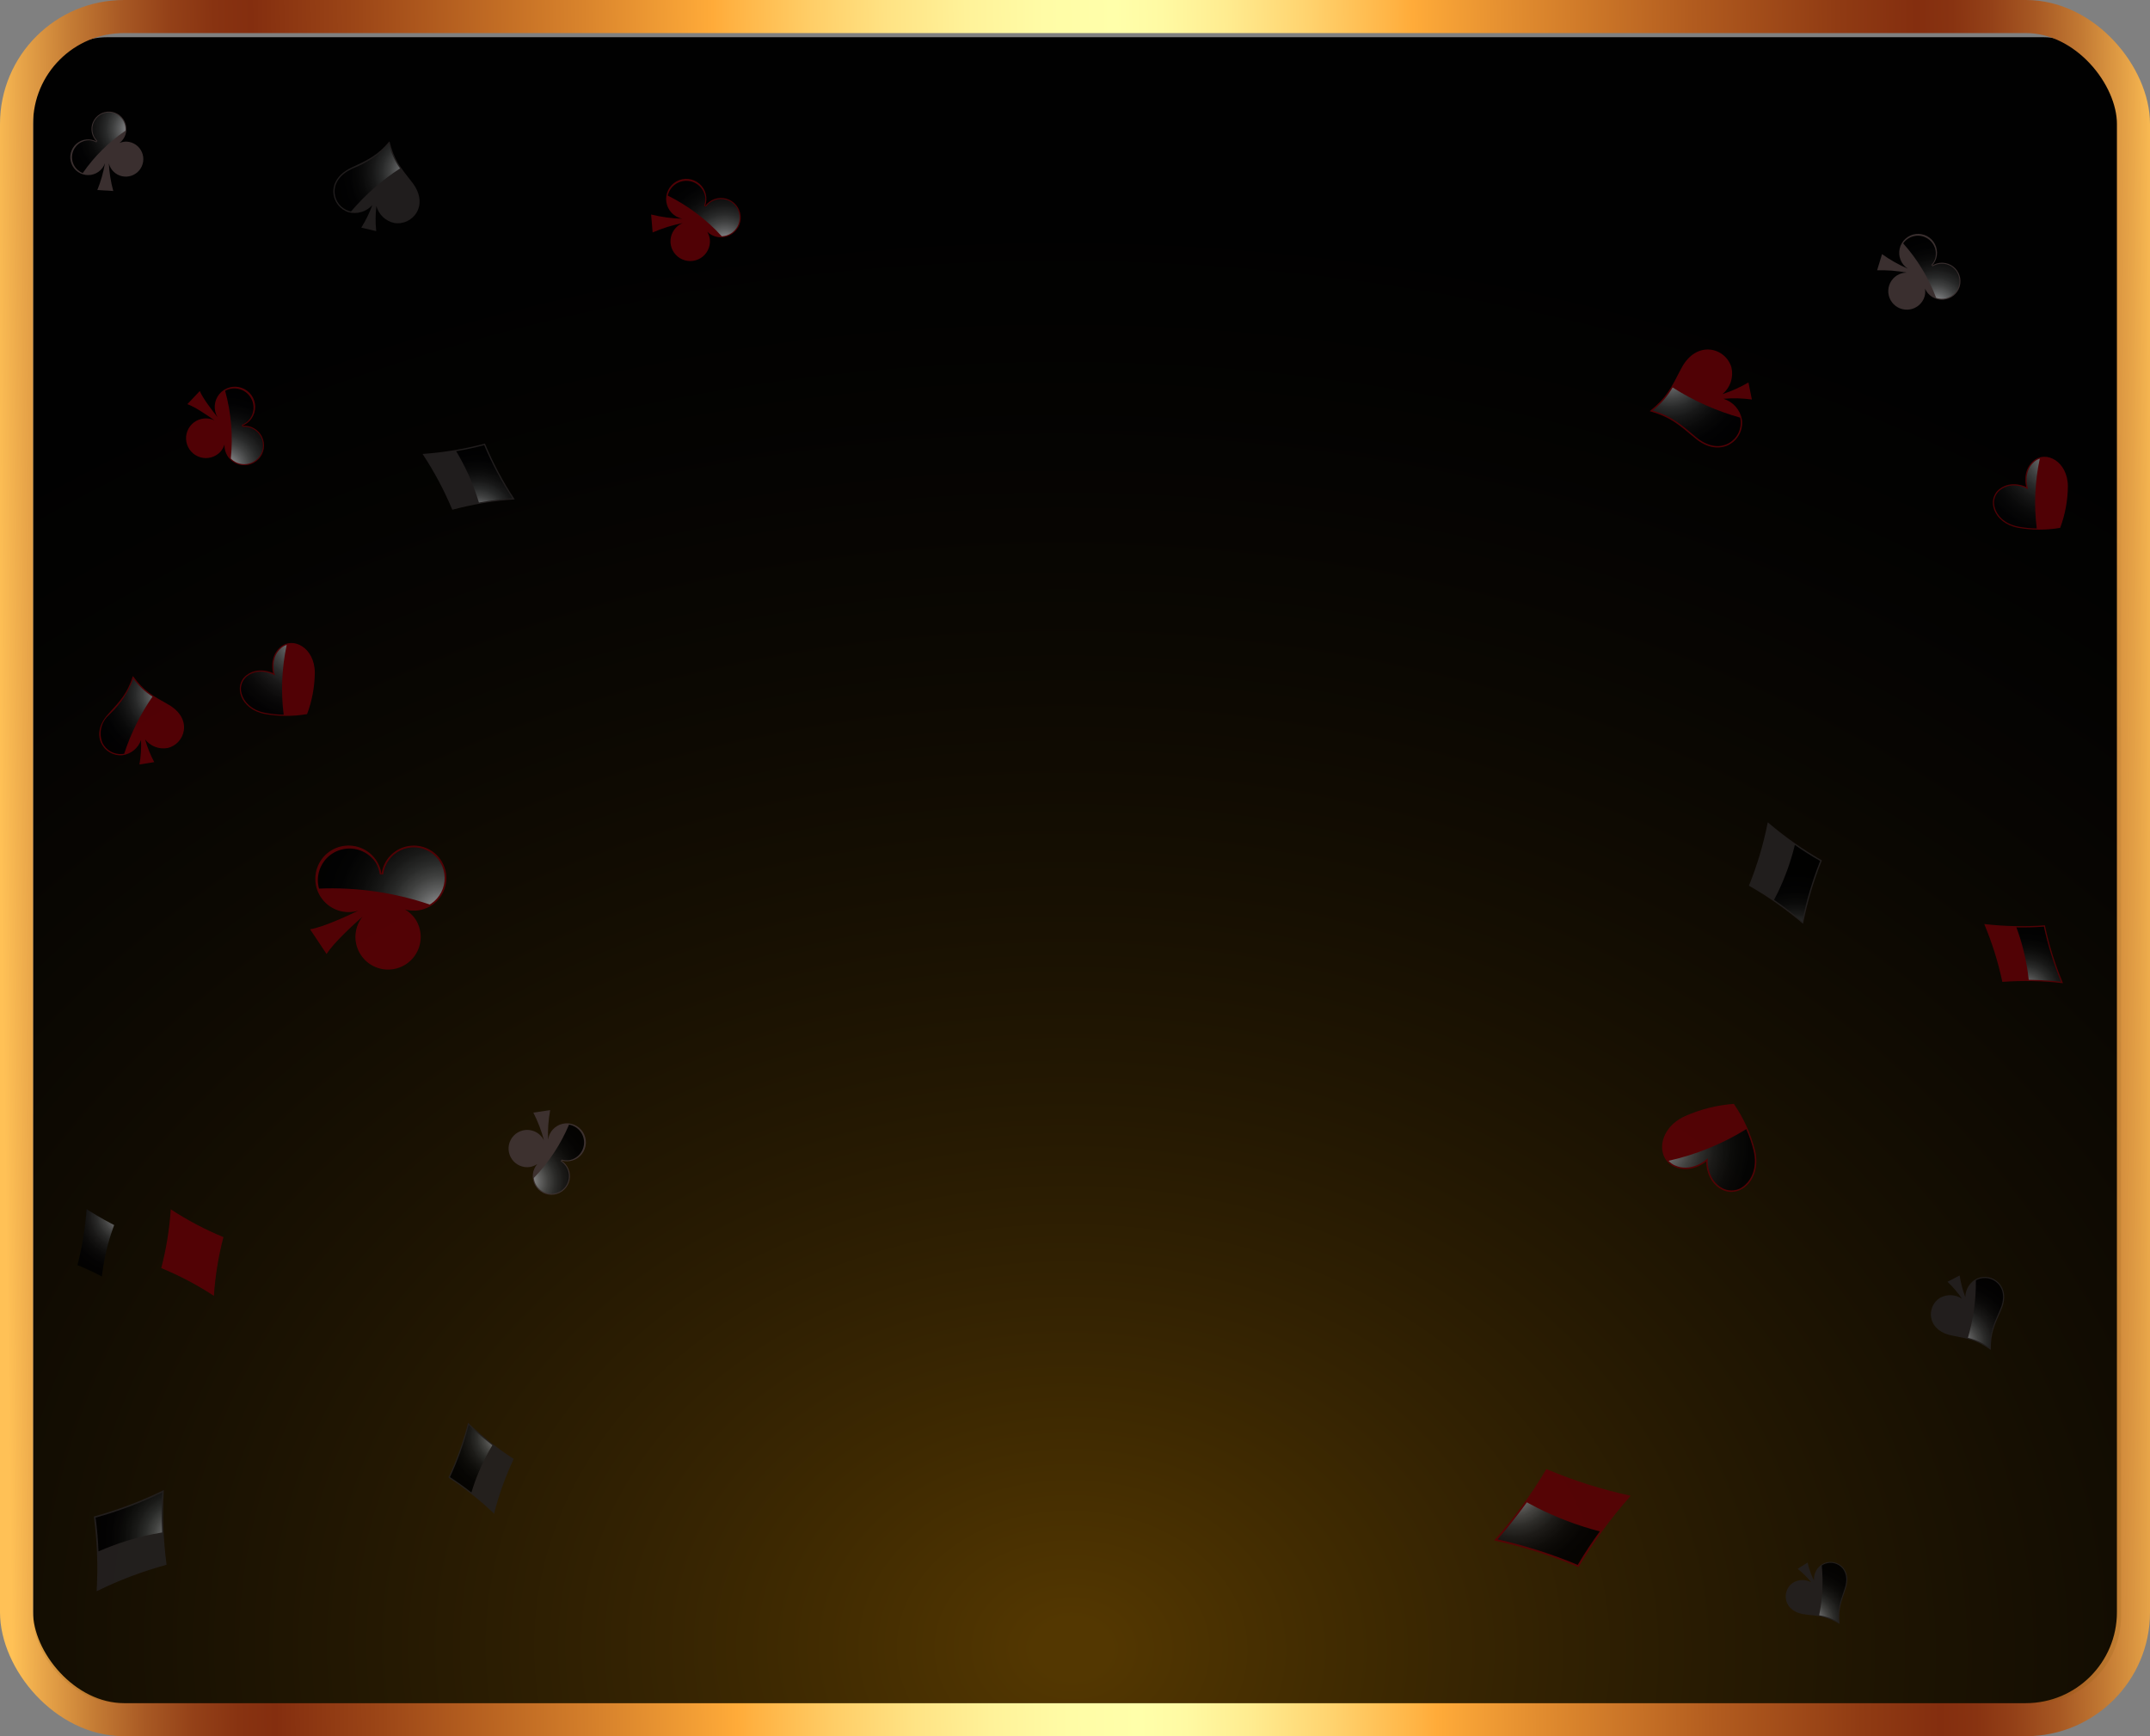 <svg width="520" height="420" viewBox="0 0 520 420" fill="none" xmlns="http://www.w3.org/2000/svg">
<rect x="0" y="0" width="520" height="420" fill="#808080" stroke="none"/>
<rect x="8" y="9" width="504.193" height="403.743" rx="18" fill="#010101"/>
<rect x="4" y="4" width="512" height="412" rx="26" stroke="url(#paint0_linear_78_16538)" stroke-width="8"/>
<rect x="8" y="8" width="505" height="404" rx="21" fill="url(#paint1_radial_78_16538)"/>
<g opacity="0.9">
<path d="M361.379 372.647C366.128 367.305 370.357 361.523 374.01 355.379C380.588 358.175 387.417 360.337 394.405 361.837C389.656 367.179 385.427 372.961 381.775 379.105C375.197 376.31 368.367 374.147 361.379 372.647Z" fill="#590105"/>
<path style="mix-blend-mode:screen" d="M371.595 364.65C370.815 364.254 370.046 363.842 369.283 363.423C366.163 367.769 363.302 371.115 362.187 372.382C368.827 373.862 375.322 375.929 381.595 378.561C383.298 375.65 385.168 372.887 386.93 370.462C381.627 369.074 376.486 367.125 371.595 364.65Z" fill="url(#paint2_radial_78_16538)"/>
<path d="M41.303 292.547C45.325 295.187 49.589 297.437 54.037 299.269C52.821 303.922 52.049 308.68 51.734 313.479C47.712 310.841 43.448 308.592 39 306.761C40.217 302.107 40.988 297.347 41.303 292.547Z" fill="#590105"/>
<path style="mix-blend-mode:screen" d="M27.019 298.016C27.206 297.458 27.405 296.907 27.611 296.356C24.41 294.706 21.902 293.127 20.949 292.508C20.615 297.075 19.874 301.602 18.735 306.037C20.84 306.886 22.863 307.86 24.649 308.796C25.056 305.129 25.85 301.515 27.019 298.016Z" fill="url(#paint3_radial_78_16538)"/>
<path d="M498.955 237.843C494.088 237.272 489.177 237.167 484.29 237.528C483.276 232.733 481.809 228.045 479.907 223.529C484.775 224.098 489.686 224.204 494.573 223.843C495.587 228.638 497.054 233.326 498.955 237.843Z" fill="#590105"/>
<path style="mix-blend-mode:screen" d="M490.45 235.241C490.534 235.835 490.604 236.429 490.668 237.023C494.337 237.07 497.341 237.363 498.491 237.492C496.714 233.179 495.325 228.716 494.339 224.157C492.035 224.343 489.747 224.38 487.693 224.34C488.995 227.866 489.919 231.52 490.45 235.241Z" fill="url(#paint4_radial_78_16538)"/>
<path d="M490.065 117.797C490.065 117.797 488.962 113.958 491.797 111.498C494.83 108.865 500.1 111.584 500.137 117.64C500.107 121.074 499.476 124.476 498.273 127.692C494.89 128.279 491.43 128.271 488.049 127.667C482.105 126.512 480.407 120.83 483.555 118.336C486.496 116.005 490.065 117.797 490.065 117.797Z" fill="#590105"/>
<path style="mix-blend-mode:screen" d="M492.609 127.839C491.909 122.21 492.158 116.503 493.344 110.955C492.872 111.1 492.433 111.336 492.052 111.65L491.983 111.709C489.323 114.017 490.327 117.678 490.338 117.715L490.514 118.334L489.938 118.047C489.904 118.029 486.492 116.366 483.731 118.554L483.66 118.611C483.08 119.102 482.654 119.752 482.436 120.48C482.217 121.209 482.215 121.985 482.429 122.715C482.893 124.529 484.628 126.71 488.104 127.386C489.589 127.668 491.097 127.82 492.609 127.839Z" fill="url(#paint5_radial_78_16538)"/>
<path d="M66.065 162.85C66.065 162.85 64.962 159.011 67.797 156.551C70.831 153.917 76.1 156.637 76.138 162.692C76.107 166.126 75.476 169.528 74.273 172.745C70.89 173.332 67.43 173.324 64.049 172.72C58.105 171.565 56.407 165.883 59.555 163.388C62.496 161.057 66.065 162.85 66.065 162.85Z" fill="#590105"/>
<path style="mix-blend-mode:screen" d="M68.608 172.892C67.909 167.262 68.157 161.555 69.343 156.008C68.871 156.152 68.432 156.389 68.052 156.703L67.983 156.762C65.322 159.069 66.327 162.731 66.338 162.767L66.513 163.386L65.938 163.099C65.903 163.082 62.491 161.418 59.73 163.606L59.66 163.664C59.079 164.155 58.654 164.804 58.435 165.533C58.217 166.261 58.214 167.038 58.429 167.767C58.893 169.581 60.627 171.762 64.103 172.438C65.589 172.721 67.096 172.872 68.608 172.892Z" fill="url(#paint6_radial_78_16538)"/>
<path d="M412.671 280.958C412.671 280.958 409.034 284.086 404.928 282.226C400.534 280.235 400.859 273.121 407.449 270.044C411.212 268.356 415.241 267.339 419.355 267.039C421.692 270.437 423.417 274.217 424.453 278.208C426.173 285.276 420.824 289.978 416.522 287.793C412.503 285.752 412.671 280.958 412.671 280.958Z" fill="#590105"/>
<path style="mix-blend-mode:screen" d="M422.358 273.143C416.565 276.73 410.212 279.32 403.563 280.807C403.958 281.249 404.436 281.61 404.969 281.869L405.068 281.914C408.922 283.659 412.413 280.728 412.448 280.698L413.036 280.196L413.01 280.967C413.008 281.014 412.904 285.571 416.676 287.487L416.774 287.536C417.601 287.924 418.523 288.063 419.427 287.936C420.332 287.809 421.18 287.423 421.869 286.823C423.617 285.405 425.126 282.421 424.121 278.288C423.685 276.525 423.095 274.804 422.358 273.143Z" fill="url(#paint7_radial_78_16538)"/>
<path d="M436.657 390.55C440.141 390.926 441.932 391.073 444.927 392.836C444.603 389.377 445.23 387.693 446.368 384.378C448.148 379.2 443.753 376.71 440.815 378.323C440.129 378.739 439.572 379.336 439.203 380.049C438.835 380.761 438.67 381.562 438.727 382.362C438.052 380.967 437.53 379.504 437.171 377.996L434.784 379.514C435.996 380.478 437.1 381.572 438.076 382.776C437.375 382.385 436.581 382.194 435.779 382.225C434.978 382.256 434.2 382.508 433.532 382.952C430.825 384.927 431.214 389.962 436.657 390.55Z" fill="#242020"/>
<path style="mix-blend-mode:screen" d="M440.926 378.522C440.852 378.562 440.781 378.604 440.713 378.647C440.681 378.668 440.652 378.691 440.621 378.712C440.995 382.73 440.781 386.781 439.986 390.737C441.635 391.007 443.22 391.577 444.663 392.42C444.434 389.3 445.021 387.592 446.051 384.599L446.153 384.303C446.92 382.068 446.567 380.119 445.184 378.953C444.599 378.462 443.88 378.159 443.121 378.082C442.362 378.005 441.597 378.159 440.926 378.522Z" fill="url(#paint8_radial_78_16538)"/>
<path d="M99.626 44.045C96.787 40.431 95.284 38.617 94.193 34.193C91.245 37.665 89.091 38.621 84.938 40.588C78.451 43.664 80.141 50.069 84.345 51.347C85.364 51.609 86.435 51.585 87.441 51.278C88.447 50.97 89.349 50.392 90.048 49.605C89.358 51.516 88.463 53.347 87.377 55.065L90.988 55.913C90.783 53.892 90.797 51.856 91.032 49.838C91.307 50.853 91.856 51.773 92.62 52.497C93.383 53.22 94.331 53.719 95.36 53.939C99.693 54.668 104.062 49.69 99.626 44.045Z" fill="#242020"/>
<path style="mix-blend-mode:screen" d="M84.433 51.057C84.538 51.091 84.642 51.119 84.744 51.143C84.794 51.155 84.842 51.161 84.89 51.169C88.317 47.138 92.314 43.627 96.754 40.748C95.496 38.955 94.578 36.946 94.047 34.82C91.684 37.43 88.733 39.439 85.439 40.682L85.068 40.858C82.267 42.186 80.761 44.303 80.935 46.67C81.011 47.667 81.385 48.619 82.009 49.401C82.633 50.184 83.477 50.761 84.433 51.057Z" fill="url(#paint9_radial_78_16538)"/>
<path d="M472.119 323.075C476.127 323.856 478.192 324.204 481.495 326.547C481.461 322.498 482.355 320.604 484.005 316.868C486.584 311.032 481.727 307.706 478.157 309.288C477.319 309.703 476.613 310.341 476.114 311.132C475.616 311.923 475.345 312.836 475.332 313.771C474.686 312.085 474.225 310.333 473.957 308.547L471.035 310.073C472.348 311.314 473.521 312.693 474.535 314.188C473.761 313.664 472.857 313.364 471.923 313.32C470.989 313.277 470.061 313.491 469.242 313.941C465.903 315.968 465.855 321.853 472.119 323.075Z" fill="#242020"/>
<path style="mix-blend-mode:screen" d="M478.266 309.527C478.176 309.568 478.09 309.609 478.007 309.653C477.967 309.674 477.931 309.697 477.893 309.72C477.929 314.422 477.28 319.105 475.966 323.62C477.854 324.095 479.638 324.914 481.23 326.035C481.273 322.39 482.123 320.466 483.615 317.092L483.762 316.758C484.875 314.239 484.659 311.94 483.168 310.45C482.537 309.823 481.733 309.399 480.859 309.234C479.985 309.07 479.081 309.172 478.266 309.527Z" fill="url(#paint10_radial_78_16538)"/>
<path d="M465.474 71.75C465.649 71.127 465.688 70.474 465.59 69.834C465.959 70.67 466.574 71.373 467.354 71.849C468.133 72.325 469.04 72.55 469.952 72.496C470.864 72.442 471.737 72.109 472.454 71.544C473.172 70.979 473.699 70.207 473.965 69.334C474.232 68.46 474.224 67.525 473.944 66.656C473.664 65.787 473.124 65.024 472.398 64.47C471.672 63.916 470.793 63.598 469.881 63.558C468.968 63.518 468.065 63.758 467.293 64.246C467.925 63.555 468.33 62.686 468.453 61.758C468.576 60.829 468.411 59.885 467.98 59.053C467.549 58.221 466.873 57.541 466.043 57.105C465.214 56.67 464.27 56.5 463.341 56.617C462.411 56.735 461.54 57.136 460.846 57.764C460.151 58.393 459.666 59.22 459.456 60.133C459.246 61.046 459.322 62.001 459.672 62.87C460.023 63.739 460.632 64.48 461.417 64.991C459.222 64.046 457.135 62.866 455.193 61.474L454 65.387C456.389 65.314 458.778 65.499 461.127 65.938C460.299 65.949 459.49 66.189 458.79 66.63C458.089 67.073 457.525 67.7 457.159 68.442C456.793 69.186 456.639 70.015 456.715 70.84C456.792 71.665 457.095 72.452 457.591 73.115C458.087 73.778 458.757 74.292 459.526 74.598C460.296 74.904 461.135 74.991 461.951 74.85C462.767 74.708 463.528 74.344 464.15 73.797C464.772 73.25 465.23 72.541 465.474 71.75Z" fill="#403434"/>
<path style="mix-blend-mode:screen" d="M460.298 58.871C463.742 62.725 466.444 67.183 468.268 72.019C468.342 72.045 468.413 72.076 468.489 72.099C469.169 72.299 469.888 72.325 470.581 72.174C471.274 72.024 471.918 71.703 472.455 71.24C472.991 70.776 473.403 70.186 473.652 69.523C473.902 68.859 473.981 68.144 473.882 67.442C473.784 66.74 473.511 66.074 473.089 65.504C472.667 64.935 472.108 64.481 471.465 64.183C470.822 63.885 470.114 63.753 469.407 63.799C468.7 63.845 468.015 64.068 467.416 64.447L467.122 64.09C467.536 63.642 467.849 63.11 468.041 62.531C468.318 61.544 468.236 60.489 467.811 59.556C467.385 58.623 466.642 57.87 465.715 57.431C464.787 56.993 463.734 56.897 462.743 57.161C461.751 57.424 460.885 58.03 460.298 58.871Z" fill="url(#paint11_radial_78_16538)"/>
<path d="M128.157 282.309C128.798 282.2 129.408 281.954 129.946 281.59C129.346 282.285 128.973 283.146 128.877 284.059C128.781 284.971 128.966 285.892 129.408 286.696C129.85 287.5 130.528 288.15 131.35 288.558C132.172 288.966 133.099 289.113 134.007 288.978C134.915 288.844 135.76 288.435 136.429 287.807C137.097 287.178 137.558 286.36 137.748 285.463C137.938 284.565 137.849 283.63 137.493 282.784C137.137 281.939 136.53 281.222 135.755 280.731C136.655 281.008 137.618 281.001 138.515 280.713C139.411 280.424 140.197 279.868 140.767 279.118C141.337 278.369 141.663 277.462 141.701 276.522C141.739 275.581 141.488 274.651 140.981 273.858C140.474 273.064 139.735 272.446 138.865 272.085C137.996 271.725 137.036 271.641 136.117 271.843C135.197 272.046 134.362 272.525 133.724 273.218C133.086 273.91 132.675 274.782 132.548 275.715C132.462 273.314 132.635 270.911 133.065 268.547L128.995 269.149C130.091 271.287 130.952 273.537 131.564 275.86C131.198 275.112 130.632 274.48 129.929 274.034C129.226 273.588 128.414 273.345 127.581 273.332C126.749 273.32 125.929 273.538 125.213 273.962C124.496 274.386 123.911 275 123.522 275.736C123.134 276.473 122.956 277.302 123.009 278.133C123.063 278.964 123.345 279.764 123.825 280.444C124.304 281.124 124.963 281.659 125.728 281.988C126.492 282.317 127.333 282.428 128.157 282.309Z" fill="#403434"/>
<path style="mix-blend-mode:screen" d="M137.627 272.055C135.609 276.843 132.724 281.217 129.116 284.955C129.124 285.034 129.127 285.112 129.139 285.19C129.25 285.894 129.536 286.558 129.971 287.123C130.405 287.688 130.974 288.135 131.626 288.423C132.278 288.71 132.992 288.83 133.702 288.771C134.412 288.712 135.096 288.476 135.691 288.085C136.287 287.693 136.774 287.158 137.11 286.53C137.445 285.901 137.617 285.198 137.611 284.486C137.605 283.773 137.42 283.073 137.073 282.451C136.727 281.828 136.23 281.302 135.628 280.921L135.825 280.501C136.41 280.683 137.028 280.739 137.637 280.664C138.653 280.49 139.575 279.962 140.239 279.174C140.904 278.385 141.267 277.387 141.266 276.356C141.265 275.325 140.899 274.327 140.233 273.54C139.567 272.753 138.644 272.227 137.627 272.055Z" fill="url(#paint12_radial_78_16538)"/>
<path d="M30.694 34.263C30.083 34.241 29.476 34.349 28.91 34.58C29.596 34.057 30.104 33.337 30.368 32.516C30.632 31.695 30.638 30.814 30.386 29.989C30.134 29.165 29.636 28.437 28.959 27.904C28.281 27.371 27.457 27.058 26.596 27.007C25.736 26.956 24.88 27.17 24.145 27.62C23.409 28.069 22.829 28.733 22.481 29.522C22.134 30.311 22.037 31.187 22.202 32.033C22.367 32.879 22.787 33.654 23.406 34.255C22.631 33.827 21.745 33.648 20.865 33.741C19.986 33.834 19.156 34.195 18.488 34.774C17.82 35.354 17.347 36.125 17.131 36.982C16.915 37.84 16.967 38.743 17.281 39.569C17.595 40.396 18.155 41.107 18.885 41.605C19.616 42.103 20.482 42.365 21.366 42.356C22.25 42.346 23.11 42.066 23.83 41.552C24.549 41.038 25.094 40.315 25.39 39.482C25.008 41.706 24.387 43.882 23.539 45.973L27.396 46.2C26.799 44.024 26.44 41.79 26.323 39.537C26.516 40.295 26.915 40.984 27.475 41.529C28.036 42.074 28.736 42.454 29.499 42.625C30.262 42.797 31.057 42.754 31.797 42.502C32.537 42.249 33.193 41.797 33.692 41.195C34.191 40.593 34.513 39.864 34.624 39.09C34.734 38.316 34.629 37.527 34.318 36.809C34.008 36.092 33.505 35.474 32.865 35.025C32.225 34.575 31.474 34.311 30.694 34.263Z" fill="#403434"/>
<path style="mix-blend-mode:screen" d="M20.021 41.861C22.794 37.846 26.287 34.379 30.321 31.635C30.329 31.562 30.341 31.49 30.346 31.415C30.379 30.746 30.243 30.08 29.952 29.478C29.661 28.875 29.224 28.355 28.68 27.965C28.136 27.575 27.503 27.328 26.839 27.246C26.174 27.164 25.5 27.25 24.878 27.495C24.255 27.741 23.704 28.139 23.275 28.653C22.846 29.166 22.553 29.779 22.422 30.436C22.291 31.092 22.327 31.771 22.526 32.41C22.725 33.049 23.081 33.627 23.561 34.093L23.299 34.443C22.796 34.162 22.239 33.992 21.665 33.944C20.697 33.909 19.748 34.218 18.986 34.815C18.224 35.412 17.698 36.26 17.501 37.208C17.304 38.156 17.449 39.144 17.91 39.995C18.372 40.847 19.119 41.507 20.021 41.861Z" fill="url(#paint13_radial_78_16538)"/>
<path d="M436.083 223.466C432.024 219.988 427.643 216.904 423 214.256C425.001 209.3 426.525 204.164 427.553 198.919C431.611 202.397 435.992 205.481 440.635 208.128C438.634 213.085 437.11 218.221 436.083 223.466Z" fill="#242020"/>
<path style="mix-blend-mode:screen" d="M429.964 215.936C429.68 216.526 429.382 217.105 429.078 217.682C432.37 219.956 434.911 222.05 435.873 222.867C436.889 217.881 438.347 212.996 440.23 208.269C438.031 207.037 435.938 205.677 434.103 204.391C433.137 208.375 431.749 212.245 429.964 215.936Z" fill="url(#paint14_radial_78_16538)"/>
<path d="M124.476 120.798C119.381 121.155 114.331 121.996 109.395 123.309C107.431 118.593 105.024 114.075 102.204 109.816C107.299 109.461 112.349 108.621 117.284 107.309C119.248 112.023 121.656 116.54 124.476 120.798Z" fill="#242020"/>
<path style="mix-blend-mode:screen" d="M115.26 119.779C115.462 120.372 115.648 120.966 115.828 121.562C119.594 120.902 122.727 120.621 123.93 120.531C121.277 116.458 118.992 112.156 117.104 107.676C114.78 108.313 112.443 108.791 110.333 109.147C112.347 112.506 113.999 116.07 115.26 119.779Z" fill="url(#paint15_radial_78_16538)"/>
<path d="M113.214 344.195C116.606 347.448 120.301 350.37 124.247 352.923C122.248 357.176 120.657 361.61 119.497 366.165C116.105 362.912 112.41 359.99 108.464 357.437C110.464 353.184 112.054 348.75 113.214 344.195Z" fill="#242020"/>
<path style="mix-blend-mode:screen" d="M118.215 351.103C118.494 350.601 118.784 350.106 119.079 349.613C116.301 347.456 114.173 345.494 113.367 344.73C112.231 349.056 110.711 353.273 108.826 357.33C110.696 358.521 112.467 359.818 114.014 361.036C115.059 357.586 116.467 354.256 118.215 351.103Z" fill="url(#paint16_radial_78_16538)"/>
<path d="M39.618 360.457C39.267 366.487 39.492 372.538 40.287 378.526C34.46 380.118 28.798 382.262 23.377 384.927C23.728 378.897 23.504 372.847 22.708 366.859C28.535 365.266 34.197 363.122 39.618 360.457Z" fill="#242020"/>
<path style="mix-blend-mode:screen" d="M37.033 371.113C37.756 370.966 38.482 370.837 39.209 370.715C39.002 366.199 39.146 362.48 39.221 361.057C34.043 363.554 28.652 365.586 23.113 367.127C23.509 369.948 23.718 372.761 23.817 375.29C28.062 373.434 32.492 372.034 37.033 371.113Z" fill="url(#paint17_radial_78_16538)"/>
<path d="M406.581 89.224C404.201 93.852 403.04 96.255 399 99.465C403.967 100.863 405.966 102.63 409.951 105.977C416.177 111.207 421.974 106.446 421.307 101.515C421.097 100.342 420.567 99.25 419.776 98.359C418.985 97.468 417.964 96.812 416.824 96.464C419.118 96.272 421.425 96.331 423.705 96.638L422.877 92.519C420.893 93.685 418.787 94.631 416.598 95.341C417.514 94.579 418.202 93.58 418.587 92.452C418.972 91.325 419.039 90.113 418.78 88.95C417.488 84.143 410.301 81.995 406.581 89.224Z" fill="#590105"/>
<path style="mix-blend-mode:screen" d="M420.97 101.556C420.954 101.432 420.934 101.312 420.91 101.194C420.899 101.139 420.883 101.086 420.869 101.031C415.102 99.405 409.602 96.946 404.544 93.732C403.291 95.874 401.654 97.766 399.716 99.316C404.162 100.665 406.215 102.389 409.812 105.414L410.169 105.713C412.857 107.971 415.748 108.522 418.101 107.227C419.092 106.678 419.896 105.844 420.408 104.833C420.919 103.821 421.116 102.68 420.97 101.556Z" fill="url(#paint18_radial_78_16538)"/>
<path d="M40.706 170.432C36.8 168.221 34.769 167.138 32.143 163.547C30.767 167.778 29.175 169.44 26.153 172.759C21.433 177.942 25.335 183.101 29.608 182.698C30.625 182.557 31.584 182.137 32.379 181.487C33.174 180.836 33.775 179.979 34.115 179.01C34.2 180.992 34.07 182.978 33.727 184.933L37.305 184.36C36.369 182.61 35.626 180.764 35.09 178.853C35.715 179.668 36.553 180.295 37.511 180.666C38.469 181.036 39.511 181.136 40.522 180.953C44.707 180.005 46.807 173.886 40.706 170.432Z" fill="#590105"/>
<path style="mix-blend-mode:screen" d="M29.581 182.403C29.687 182.393 29.792 182.379 29.894 182.363C29.943 182.355 29.987 182.344 30.036 182.334C31.636 177.42 33.945 172.765 36.888 168.517C35.086 167.364 33.511 165.888 32.243 164.164C31.076 167.399 29.156 170.309 26.641 172.654L26.371 172.951C25.433 173.776 24.777 174.873 24.494 176.09C24.211 177.306 24.315 178.581 24.793 179.735C25.232 180.608 25.923 181.33 26.776 181.805C27.63 182.281 28.607 182.489 29.581 182.403Z" fill="url(#paint19_radial_78_16538)"/>
<path d="M171.696 57.989C171.622 57.305 171.403 56.644 171.055 56.051C171.748 56.731 172.634 57.183 173.592 57.345C174.55 57.508 175.534 57.373 176.413 56.959C177.292 56.546 178.024 55.873 178.51 55.032C178.995 54.19 179.212 53.22 179.13 52.252C179.049 51.284 178.673 50.364 178.053 49.616C177.434 48.867 176.6 48.327 175.664 48.066C174.728 47.805 173.735 47.837 172.817 48.158C171.9 48.478 171.103 49.071 170.533 49.858C170.885 48.925 170.942 47.907 170.697 46.941C170.451 45.975 169.916 45.107 169.161 44.455C168.407 43.803 167.471 43.398 166.48 43.296C165.488 43.193 164.489 43.397 163.617 43.88C162.745 44.363 162.043 45.102 161.604 45.997C161.166 46.892 161.013 47.901 161.166 48.886C161.319 49.871 161.77 50.785 162.459 51.505C163.148 52.225 164.042 52.717 165.019 52.913C162.478 52.845 159.951 52.503 157.482 51.893L157.848 56.232C160.179 55.216 162.613 54.456 165.108 53.963C164.294 54.3 163.589 54.856 163.072 55.569C162.554 56.282 162.244 57.125 162.176 58.003C162.107 58.882 162.283 59.762 162.684 60.546C163.084 61.331 163.694 61.989 164.446 62.449C165.198 62.908 166.062 63.151 166.943 63.15C167.824 63.148 168.688 62.903 169.438 62.442C170.189 61.98 170.797 61.32 171.195 60.534C171.594 59.748 171.767 58.867 171.696 57.989Z" fill="#590105"/>
<path style="mix-blend-mode:screen" d="M161.498 47.306C166.423 49.754 170.852 53.092 174.561 57.152C174.644 57.149 174.727 57.151 174.81 57.144C175.561 57.073 176.282 56.815 176.908 56.393C177.533 55.972 178.043 55.4 178.39 54.731C178.738 54.061 178.912 53.315 178.897 52.561C178.881 51.807 178.677 51.069 178.303 50.414C177.929 49.759 177.397 49.208 176.755 48.812C176.113 48.416 175.382 48.187 174.628 48.147C173.875 48.106 173.124 48.255 172.443 48.58C171.762 48.904 171.174 49.395 170.731 50.006L170.299 49.771C170.531 49.164 170.631 48.516 170.593 47.867C170.476 46.782 169.98 45.773 169.191 45.019C168.402 44.265 167.372 43.814 166.282 43.747C165.193 43.68 164.115 44 163.239 44.652C162.364 45.303 161.747 46.244 161.498 47.306Z" fill="url(#paint20_radial_78_16538)"/>
<path d="M53.276 109.321C53.739 108.807 54.088 108.201 54.298 107.543C54.253 108.518 54.508 109.484 55.028 110.31C55.547 111.137 56.308 111.784 57.206 112.166C58.105 112.548 59.099 112.645 60.055 112.446C61.011 112.246 61.882 111.759 62.553 111.05C63.224 110.34 63.661 109.442 63.807 108.477C63.953 107.512 63.8 106.525 63.368 105.649C62.937 104.773 62.247 104.05 61.393 103.577C60.539 103.105 59.56 102.905 58.589 103.004C59.523 102.644 60.325 102.005 60.884 101.174C61.444 100.343 61.735 99.361 61.719 98.359C61.702 97.357 61.379 96.385 60.792 95.573C60.205 94.761 59.383 94.149 58.437 93.82C57.491 93.49 56.467 93.458 55.502 93.729C54.538 94 53.68 94.561 53.044 95.335C52.409 96.109 52.026 97.06 51.948 98.059C51.87 99.057 52.1 100.056 52.608 100.919C51.472 99.501 49.013 96.327 48.325 94.588L45.319 97.769C47.092 98.357 50.401 100.634 51.88 101.688C51.083 101.304 50.194 101.148 49.313 101.238C48.432 101.328 47.593 101.66 46.889 102.196C46.185 102.733 45.643 103.455 45.323 104.281C45.004 105.106 44.919 106.005 45.078 106.876C45.237 107.747 45.635 108.557 46.226 109.216C46.817 109.875 47.579 110.358 48.427 110.612C49.276 110.865 50.178 110.878 51.034 110.65C51.889 110.422 52.666 109.962 53.276 109.321Z" fill="#590105"/>
<path style="mix-blend-mode:screen" d="M54.451 94.528C55.914 99.857 56.379 105.411 55.823 110.909C55.88 110.969 55.934 111.032 55.995 111.09C56.551 111.606 57.227 111.973 57.962 112.159C58.697 112.346 59.467 112.345 60.201 112.157C60.935 111.969 61.611 111.6 62.166 111.083C62.721 110.567 63.137 109.919 63.377 109.2C63.617 108.481 63.673 107.714 63.54 106.967C63.407 106.221 63.089 105.52 62.614 104.929C62.141 104.337 61.526 103.874 60.826 103.582C60.127 103.289 59.366 103.176 58.612 103.254L58.499 102.773C59.109 102.54 59.662 102.181 60.121 101.718C60.856 100.904 61.28 99.856 61.316 98.76C61.353 97.664 61.001 96.591 60.322 95.73C59.642 94.868 58.681 94.275 57.606 94.055C56.532 93.836 55.414 94.003 54.451 94.528Z" fill="url(#paint21_radial_78_16538)"/>
<path d="M100.442 222.302C99.79 221.37 98.947 220.588 97.969 220.007C99.516 220.439 101.158 220.388 102.675 219.859C104.192 219.331 105.51 218.351 106.454 217.052C107.397 215.752 107.921 214.195 107.954 212.589C107.986 210.984 107.527 209.406 106.637 208.069C105.748 206.732 104.47 205.699 102.976 205.11C101.482 204.52 99.844 204.401 98.281 204.77C96.718 205.138 95.305 205.976 94.232 207.171C93.159 208.366 92.477 209.861 92.278 211.454C92.044 209.823 91.316 208.303 90.191 207.1C89.066 205.896 87.599 205.066 85.987 204.723C84.376 204.38 82.698 204.54 81.18 205.181C79.662 205.822 78.377 206.914 77.5 208.308C76.622 209.703 76.194 211.333 76.272 212.979C76.351 214.624 76.932 216.206 77.939 217.511C78.945 218.815 80.328 219.78 81.9 220.273C83.472 220.767 85.157 220.766 86.729 220.272C84.036 221.57 78.039 224.339 75 224.8L78.988 230.792C80.587 228.167 85.457 223.704 87.694 221.721C86.784 222.859 86.206 224.225 86.024 225.67C85.843 227.116 86.065 228.583 86.666 229.909C87.267 231.236 88.223 232.371 89.428 233.188C90.634 234.005 92.042 234.472 93.497 234.539C94.952 234.605 96.397 234.267 97.672 233.563C98.947 232.859 100.002 231.816 100.721 230.549C101.44 229.283 101.794 227.842 101.745 226.386C101.696 224.931 101.245 223.517 100.442 222.302Z" fill="#590105"/>
<path style="mix-blend-mode:screen" d="M77.162 214.96C86.244 214.581 95.317 215.886 103.925 218.807C104.043 218.738 104.165 218.675 104.28 218.599C105.31 217.897 106.149 216.949 106.719 215.84C107.289 214.731 107.571 213.497 107.541 212.25C107.51 211.004 107.168 209.785 106.545 208.705C105.922 207.625 105.038 206.718 103.974 206.068C102.91 205.418 101.7 205.045 100.455 204.983C99.21 204.921 97.969 205.173 96.846 205.714C95.723 206.256 94.753 207.07 94.026 208.083C93.299 209.096 92.838 210.275 92.684 211.512L91.871 211.515C91.724 210.452 91.352 209.432 90.779 208.525C89.746 207.046 88.223 205.981 86.479 205.518C84.736 205.054 82.885 205.223 81.254 205.994C79.623 206.764 78.318 208.087 77.569 209.728C76.82 211.369 76.676 213.223 77.162 214.96Z" fill="url(#paint22_radial_78_16538)"/>
</g>
<defs>
<linearGradient id="paint0_linear_78_16538" x1="0.555" y1="230.823" x2="524.588" y2="223.38" gradientUnits="userSpaceOnUse">
<stop stop-color="#FFC156"/>
<stop offset="0.014" stop-color="#E8A549"/>
<stop offset="0.038" stop-color="#C47B34"/>
<stop offset="0.061" stop-color="#A85924"/>
<stop offset="0.083" stop-color="#944118"/>
<stop offset="0.104" stop-color="#883311"/>
<stop offset="0.121" stop-color="#842E0F"/>
<stop offset="0.17" stop-color="#9C4617"/>
<stop offset="0.273" stop-color="#D8832C"/>
<stop offset="0.334" stop-color="#FFAB39"/>
<stop offset="0.341" stop-color="#FFB141"/>
<stop offset="0.378" stop-color="#FFCD66"/>
<stop offset="0.415" stop-color="#FFE384"/>
<stop offset="0.451" stop-color="#FFF299"/>
<stop offset="0.487" stop-color="#FFFCA6"/>
<stop offset="0.52" stop-color="#FFFFAA"/>
<stop offset="0.541" stop-color="#FFFAA3"/>
<stop offset="0.571" stop-color="#FFEC90"/>
<stop offset="0.607" stop-color="#FFD470"/>
<stop offset="0.647" stop-color="#FFB445"/>
<stop offset="0.657" stop-color="#FFAB39"/>
<stop offset="0.695" stop-color="#E79231"/>
<stop offset="0.785" stop-color="#B25C1F"/>
<stop offset="0.853" stop-color="#903B13"/>
<stop offset="0.889" stop-color="#842E0F"/>
<stop offset="0.906" stop-color="#883311"/>
<stop offset="0.924" stop-color="#944118"/>
<stop offset="0.944" stop-color="#A75823"/>
<stop offset="0.965" stop-color="#C27933"/>
<stop offset="0.986" stop-color="#E5A247"/>
<stop offset="1" stop-color="#FFC156"/>
</linearGradient>
<radialGradient id="paint1_radial_78_16538" cx="0" cy="0" r="1" gradientUnits="userSpaceOnUse" gradientTransform="translate(260.5 399.562) rotate(91.528) scale(359.847 449.8)">
<stop offset="0.022" stop-color="#FFA800" stop-opacity="0.32"/>
<stop offset="1" stop-color="#110E0B" stop-opacity="0"/>
</radialGradient>
<radialGradient id="paint2_radial_78_16538" cx="0" cy="0" r="1" gradientUnits="userSpaceOnUse" gradientTransform="translate(366.198 359.646) rotate(-108.12) scale(28.749 28.749)">
<stop stop-color="#C4C6C8"/>
<stop offset="0.022" stop-color="#B5B7B9"/>
<stop offset="0.093" stop-color="#8B8C8E"/>
<stop offset="0.169" stop-color="#666768"/>
<stop offset="0.25" stop-color="#464747"/>
<stop offset="0.337" stop-color="#2C2D2D"/>
<stop offset="0.433" stop-color="#191919"/>
<stop offset="0.541" stop-color="#0B0B0B"/>
<stop offset="0.673" stop-color="#020203"/>
<stop offset="0.895"/>
</radialGradient>
<radialGradient id="paint3_radial_78_16538" cx="0" cy="0" r="1" gradientUnits="userSpaceOnUse" gradientTransform="translate(29.825 293.931) rotate(-26.486) scale(19.349 19.349)">
<stop stop-color="#C4C6C8"/>
<stop offset="0.022" stop-color="#B5B7B9"/>
<stop offset="0.093" stop-color="#8B8C8E"/>
<stop offset="0.169" stop-color="#666768"/>
<stop offset="0.25" stop-color="#464747"/>
<stop offset="0.337" stop-color="#2C2D2D"/>
<stop offset="0.433" stop-color="#191919"/>
<stop offset="0.541" stop-color="#0B0B0B"/>
<stop offset="0.673" stop-color="#020203"/>
<stop offset="0.895"/>
</radialGradient>
<radialGradient id="paint4_radial_78_16538" cx="0" cy="0" r="1" gradientUnits="userSpaceOnUse" gradientTransform="translate(489.757 240.242) rotate(126.927) scale(19.712 19.712)">
<stop stop-color="#C4C6C8"/>
<stop offset="0.022" stop-color="#B5B7B9"/>
<stop offset="0.093" stop-color="#8B8C8E"/>
<stop offset="0.169" stop-color="#666768"/>
<stop offset="0.25" stop-color="#464747"/>
<stop offset="0.337" stop-color="#2C2D2D"/>
<stop offset="0.433" stop-color="#191919"/>
<stop offset="0.541" stop-color="#0B0B0B"/>
<stop offset="0.673" stop-color="#020203"/>
<stop offset="0.895"/>
</radialGradient>
<radialGradient id="paint5_radial_78_16538" cx="0" cy="0" r="1" gradientUnits="userSpaceOnUse" gradientTransform="translate(497.142 109.745) rotate(-39.681) scale(28.132 28.132)">
<stop stop-color="#C4C6C8"/>
<stop offset="0.022" stop-color="#B5B7B9"/>
<stop offset="0.093" stop-color="#8B8C8E"/>
<stop offset="0.169" stop-color="#666768"/>
<stop offset="0.25" stop-color="#464747"/>
<stop offset="0.337" stop-color="#2C2D2D"/>
<stop offset="0.433" stop-color="#191919"/>
<stop offset="0.541" stop-color="#0B0B0B"/>
<stop offset="0.673" stop-color="#020203"/>
<stop offset="0.895"/>
</radialGradient>
<radialGradient id="paint6_radial_78_16538" cx="0" cy="0" r="1" gradientUnits="userSpaceOnUse" gradientTransform="translate(73.142 154.798) rotate(-39.681) scale(28.132 28.132)">
<stop stop-color="#C4C6C8"/>
<stop offset="0.022" stop-color="#B5B7B9"/>
<stop offset="0.093" stop-color="#8B8C8E"/>
<stop offset="0.169" stop-color="#666768"/>
<stop offset="0.25" stop-color="#464747"/>
<stop offset="0.337" stop-color="#2C2D2D"/>
<stop offset="0.433" stop-color="#191919"/>
<stop offset="0.541" stop-color="#0B0B0B"/>
<stop offset="0.673" stop-color="#020203"/>
<stop offset="0.895"/>
</radialGradient>
<radialGradient id="paint7_radial_78_16538" cx="0" cy="0" r="1" gradientUnits="userSpaceOnUse" gradientTransform="translate(400.338 277.267) rotate(-154.353) scale(33.787 33.787)">
<stop stop-color="#C4C6C8"/>
<stop offset="0.022" stop-color="#B5B7B9"/>
<stop offset="0.093" stop-color="#8B8C8E"/>
<stop offset="0.169" stop-color="#666768"/>
<stop offset="0.25" stop-color="#464747"/>
<stop offset="0.337" stop-color="#2C2D2D"/>
<stop offset="0.433" stop-color="#191919"/>
<stop offset="0.541" stop-color="#0B0B0B"/>
<stop offset="0.673" stop-color="#020203"/>
<stop offset="0.895"/>
</radialGradient>
<radialGradient id="paint8_radial_78_16538" cx="0" cy="0" r="1" gradientUnits="userSpaceOnUse" gradientTransform="translate(437.745 392.143) rotate(147.561) scale(17.742 17.742)">
<stop stop-color="#C4C6C8"/>
<stop offset="0.022" stop-color="#B5B7B9"/>
<stop offset="0.093" stop-color="#8B8C8E"/>
<stop offset="0.169" stop-color="#666768"/>
<stop offset="0.25" stop-color="#464747"/>
<stop offset="0.337" stop-color="#2C2D2D"/>
<stop offset="0.433" stop-color="#191919"/>
<stop offset="0.541" stop-color="#0B0B0B"/>
<stop offset="0.673" stop-color="#020203"/>
<stop offset="0.895"/>
</radialGradient>
<radialGradient id="paint9_radial_78_16538" cx="0" cy="0" r="1" gradientUnits="userSpaceOnUse" gradientTransform="translate(100.122 41.559) rotate(13.24) scale(23.264 23.264)">
<stop stop-color="#C4C6C8"/>
<stop offset="0.022" stop-color="#B5B7B9"/>
<stop offset="0.093" stop-color="#8B8C8E"/>
<stop offset="0.169" stop-color="#666768"/>
<stop offset="0.25" stop-color="#464747"/>
<stop offset="0.337" stop-color="#2C2D2D"/>
<stop offset="0.433" stop-color="#191919"/>
<stop offset="0.541" stop-color="#0B0B0B"/>
<stop offset="0.673" stop-color="#020203"/>
<stop offset="0.895"/>
</radialGradient>
<radialGradient id="paint10_radial_78_16538" cx="0" cy="0" r="1" gradientUnits="userSpaceOnUse" gradientTransform="translate(473.225 325.031) rotate(152.429) scale(20.675 20.675)">
<stop stop-color="#C4C6C8"/>
<stop offset="0.022" stop-color="#B5B7B9"/>
<stop offset="0.093" stop-color="#8B8C8E"/>
<stop offset="0.169" stop-color="#666768"/>
<stop offset="0.25" stop-color="#464747"/>
<stop offset="0.337" stop-color="#2C2D2D"/>
<stop offset="0.433" stop-color="#191919"/>
<stop offset="0.541" stop-color="#0B0B0B"/>
<stop offset="0.673" stop-color="#020203"/>
<stop offset="0.895"/>
</radialGradient>
<radialGradient id="paint11_radial_78_16538" cx="0" cy="0" r="1" gradientUnits="userSpaceOnUse" gradientTransform="translate(468.192 74.197) rotate(106.948) scale(21.443 21.443)">
<stop stop-color="#C4C6C8"/>
<stop offset="0.022" stop-color="#B5B7B9"/>
<stop offset="0.093" stop-color="#8B8C8E"/>
<stop offset="0.169" stop-color="#666768"/>
<stop offset="0.25" stop-color="#464747"/>
<stop offset="0.337" stop-color="#2C2D2D"/>
<stop offset="0.433" stop-color="#191919"/>
<stop offset="0.541" stop-color="#0B0B0B"/>
<stop offset="0.673" stop-color="#020203"/>
<stop offset="0.895"/>
</radialGradient>
<radialGradient id="paint12_radial_78_16538" cx="0" cy="0" r="1" gradientUnits="userSpaceOnUse" gradientTransform="translate(127.103 285.834) rotate(171.594) scale(21.556 21.556)">
<stop stop-color="#C4C6C8"/>
<stop offset="0.022" stop-color="#B5B7B9"/>
<stop offset="0.093" stop-color="#8B8C8E"/>
<stop offset="0.169" stop-color="#666768"/>
<stop offset="0.25" stop-color="#464747"/>
<stop offset="0.337" stop-color="#2C2D2D"/>
<stop offset="0.433" stop-color="#191919"/>
<stop offset="0.541" stop-color="#0B0B0B"/>
<stop offset="0.673" stop-color="#020203"/>
<stop offset="0.895"/>
</radialGradient>
<radialGradient id="paint13_radial_78_16538" cx="0" cy="0" r="1" gradientUnits="userSpaceOnUse" gradientTransform="translate(32.342 31.215) rotate(3.384) scale(20.241 20.241)">
<stop stop-color="#C4C6C8"/>
<stop offset="0.022" stop-color="#B5B7B9"/>
<stop offset="0.093" stop-color="#8B8C8E"/>
<stop offset="0.169" stop-color="#666768"/>
<stop offset="0.25" stop-color="#464747"/>
<stop offset="0.337" stop-color="#2C2D2D"/>
<stop offset="0.433" stop-color="#191919"/>
<stop offset="0.541" stop-color="#0B0B0B"/>
<stop offset="0.673" stop-color="#020203"/>
<stop offset="0.895"/>
</radialGradient>
<radialGradient id="paint14_radial_78_16538" cx="0" cy="0" r="1" gradientUnits="userSpaceOnUse" gradientTransform="translate(434.319 230.227) rotate(160.837) scale(21.589 21.589)">
<stop stop-color="#C4C6C8"/>
<stop offset="0.022" stop-color="#B5B7B9"/>
<stop offset="0.093" stop-color="#8B8C8E"/>
<stop offset="0.169" stop-color="#666768"/>
<stop offset="0.25" stop-color="#464747"/>
<stop offset="0.337" stop-color="#2C2D2D"/>
<stop offset="0.433" stop-color="#191919"/>
<stop offset="0.541" stop-color="#0B0B0B"/>
<stop offset="0.673" stop-color="#020203"/>
<stop offset="0.895"/>
</radialGradient>
<radialGradient id="paint15_radial_78_16538" cx="0" cy="0" r="1" gradientUnits="userSpaceOnUse" gradientTransform="translate(115.516 125.035) rotate(116.247) scale(20.543 20.543)">
<stop stop-color="#C4C6C8"/>
<stop offset="0.022" stop-color="#B5B7B9"/>
<stop offset="0.093" stop-color="#8B8C8E"/>
<stop offset="0.169" stop-color="#666768"/>
<stop offset="0.25" stop-color="#464747"/>
<stop offset="0.337" stop-color="#2C2D2D"/>
<stop offset="0.433" stop-color="#191919"/>
<stop offset="0.541" stop-color="#0B0B0B"/>
<stop offset="0.673" stop-color="#020203"/>
<stop offset="0.895"/>
</radialGradient>
<radialGradient id="paint16_radial_78_16538" cx="0" cy="0" r="1" gradientUnits="userSpaceOnUse" gradientTransform="translate(121.639 347.679) rotate(-15.964) scale(18.904 18.904)">
<stop stop-color="#C4C6C8"/>
<stop offset="0.022" stop-color="#B5B7B9"/>
<stop offset="0.093" stop-color="#8B8C8E"/>
<stop offset="0.169" stop-color="#666768"/>
<stop offset="0.25" stop-color="#464747"/>
<stop offset="0.337" stop-color="#2C2D2D"/>
<stop offset="0.433" stop-color="#191919"/>
<stop offset="0.541" stop-color="#0B0B0B"/>
<stop offset="0.673" stop-color="#020203"/>
<stop offset="0.895"/>
</radialGradient>
<radialGradient id="paint17_radial_78_16538" cx="0" cy="0" r="1" gradientUnits="userSpaceOnUse" gradientTransform="translate(43.232 371.606) rotate(33.575) scale(24.295 24.295)">
<stop stop-color="#C4C6C8"/>
<stop offset="0.022" stop-color="#B5B7B9"/>
<stop offset="0.093" stop-color="#8B8C8E"/>
<stop offset="0.169" stop-color="#666768"/>
<stop offset="0.25" stop-color="#464747"/>
<stop offset="0.337" stop-color="#2C2D2D"/>
<stop offset="0.433" stop-color="#191919"/>
<stop offset="0.541" stop-color="#0B0B0B"/>
<stop offset="0.673" stop-color="#020203"/>
<stop offset="0.895"/>
</radialGradient>
<radialGradient id="paint18_radial_78_16538" cx="0" cy="0" r="1" gradientUnits="userSpaceOnUse" gradientTransform="translate(403.792 89.877) rotate(-101.37) scale(26.348 26.348)">
<stop stop-color="#C4C6C8"/>
<stop offset="0.022" stop-color="#B5B7B9"/>
<stop offset="0.093" stop-color="#8B8C8E"/>
<stop offset="0.169" stop-color="#666768"/>
<stop offset="0.25" stop-color="#464747"/>
<stop offset="0.337" stop-color="#2C2D2D"/>
<stop offset="0.433" stop-color="#191919"/>
<stop offset="0.541" stop-color="#0B0B0B"/>
<stop offset="0.673" stop-color="#020203"/>
<stop offset="0.895"/>
</radialGradient>
<radialGradient id="paint19_radial_78_16538" cx="0" cy="0" r="1" gradientUnits="userSpaceOnUse" gradientTransform="translate(40.237 168.002) rotate(-9.078) scale(22.723 22.723)">
<stop stop-color="#C4C6C8"/>
<stop offset="0.022" stop-color="#B5B7B9"/>
<stop offset="0.093" stop-color="#8B8C8E"/>
<stop offset="0.169" stop-color="#666768"/>
<stop offset="0.25" stop-color="#464747"/>
<stop offset="0.337" stop-color="#2C2D2D"/>
<stop offset="0.433" stop-color="#191919"/>
<stop offset="0.541" stop-color="#0B0B0B"/>
<stop offset="0.673" stop-color="#020203"/>
<stop offset="0.895"/>
</radialGradient>
<radialGradient id="paint20_radial_78_16538" cx="0" cy="0" r="1" gradientUnits="userSpaceOnUse" gradientTransform="translate(175.358 59.338) rotate(85.179) scale(22.813 22.813)">
<stop stop-color="#C4C6C8"/>
<stop offset="0.022" stop-color="#B5B7B9"/>
<stop offset="0.093" stop-color="#8B8C8E"/>
<stop offset="0.169" stop-color="#666768"/>
<stop offset="0.25" stop-color="#464747"/>
<stop offset="0.337" stop-color="#2C2D2D"/>
<stop offset="0.433" stop-color="#191919"/>
<stop offset="0.541" stop-color="#0B0B0B"/>
<stop offset="0.673" stop-color="#020203"/>
<stop offset="0.895"/>
</radialGradient>
<radialGradient id="paint21_radial_78_16538" cx="0" cy="0" r="1" gradientUnits="userSpaceOnUse" gradientTransform="translate(54.718 112.968) rotate(133.388) scale(22.926 22.926)">
<stop stop-color="#C4C6C8"/>
<stop offset="0.022" stop-color="#B5B7B9"/>
<stop offset="0.093" stop-color="#8B8C8E"/>
<stop offset="0.169" stop-color="#666768"/>
<stop offset="0.25" stop-color="#464747"/>
<stop offset="0.337" stop-color="#2C2D2D"/>
<stop offset="0.433" stop-color="#191919"/>
<stop offset="0.541" stop-color="#0B0B0B"/>
<stop offset="0.673" stop-color="#020203"/>
<stop offset="0.895"/>
</radialGradient>
<radialGradient id="paint22_radial_78_16538" cx="0" cy="0" r="1" gradientUnits="userSpaceOnUse" gradientTransform="translate(106.821 221.339) rotate(56.356) scale(37.709)">
<stop stop-color="#C4C6C8"/>
<stop offset="0.022" stop-color="#B5B7B9"/>
<stop offset="0.093" stop-color="#8B8C8E"/>
<stop offset="0.169" stop-color="#666768"/>
<stop offset="0.25" stop-color="#464747"/>
<stop offset="0.337" stop-color="#2C2D2D"/>
<stop offset="0.433" stop-color="#191919"/>
<stop offset="0.541" stop-color="#0B0B0B"/>
<stop offset="0.673" stop-color="#020203"/>
<stop offset="0.895"/>
</radialGradient>
</defs>
</svg>
